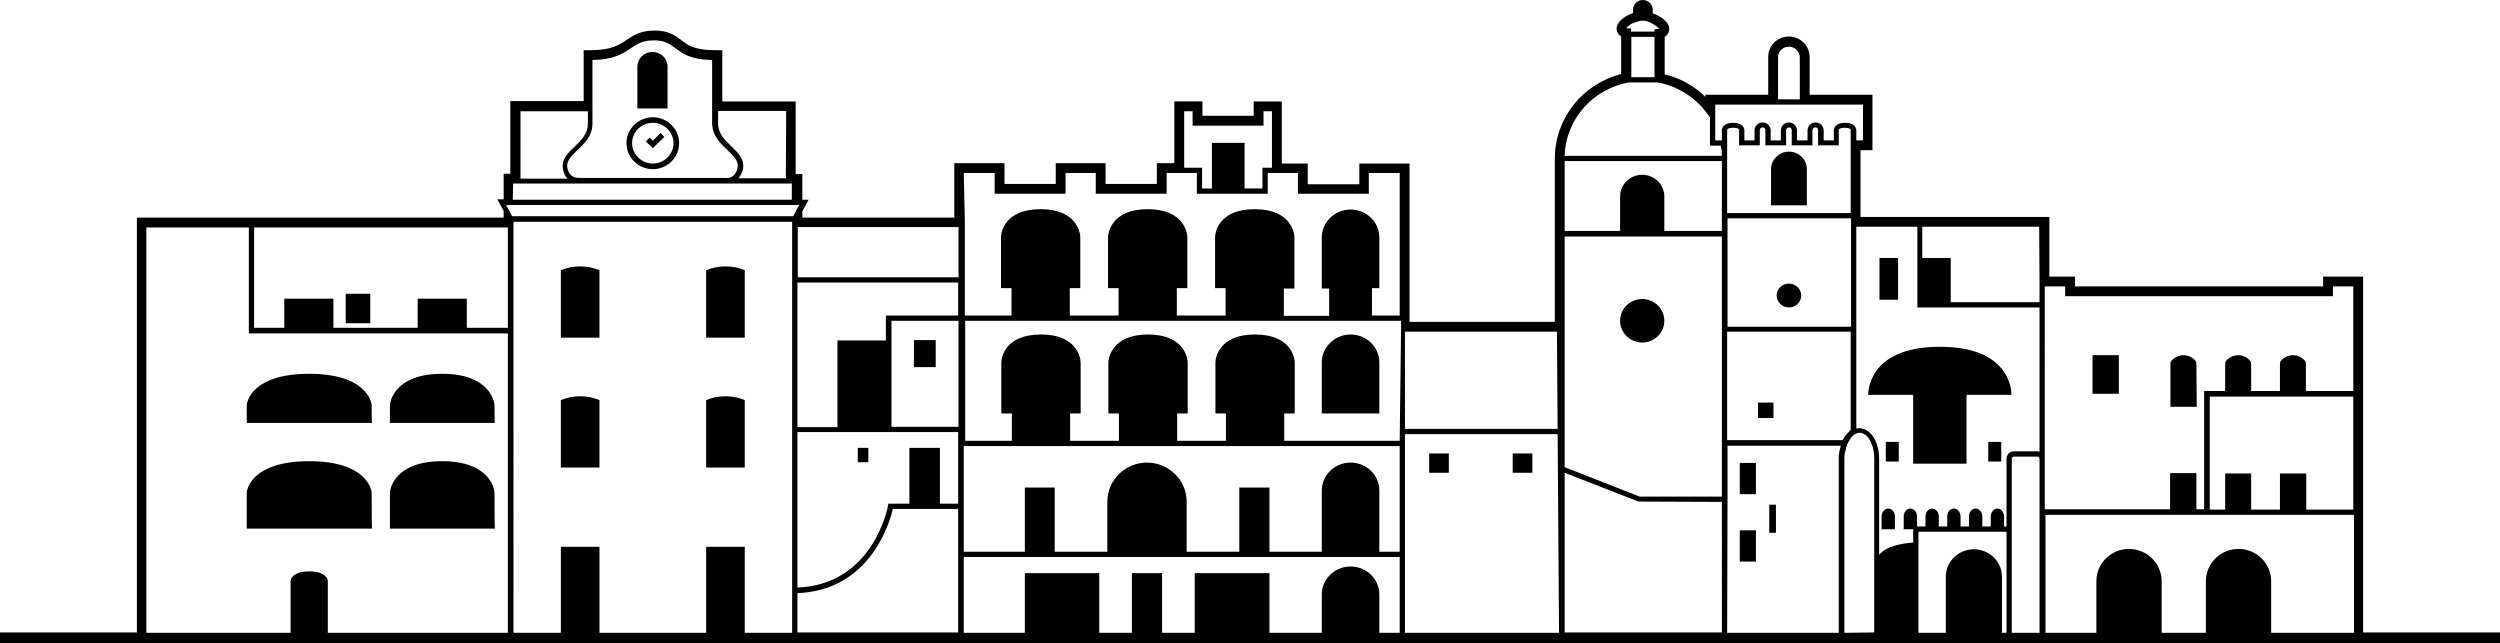 <?xml version="1.0" encoding="utf-8"?>
<!-- Generator: Adobe Illustrator 23.0.2, SVG Export Plug-In . SVG Version: 6.00 Build 0)  -->
<svg version="1.1" id="Layer_1" xmlns="http://www.w3.org/2000/svg" xmlns:xlink="http://www.w3.org/1999/xlink" x="0px" y="0px"
	 viewBox="0 0 712.3 183.3" style="enable-background:new 0 0 712.3 183.3;" xml:space="preserve">
<g>
	<rect x="98.5" y="83.7" width="7" height="8.4"/>
	<path d="M105.9,115.6c0-1.3-1.8-9.1-17.8-9.1s-17.8,7.7-17.8,9.1s0,4.9,0,4.9h35.7C105.9,120.5,105.9,117,105.9,115.6z"/>
	<path d="M105.9,140.5c0-1.3-1.8-9.1-17.8-9.1s-17.8,7.7-17.8,9.1s0,10.1,0,10.1h35.7C105.9,150.6,105.9,141.8,105.9,140.5z"/>
	<path d="M140.9,115.6c0-1.3-1.5-9.1-14.9-9.1c-13.4,0-14.9,7.7-14.9,9.1s0,4.9,0,4.9H141C140.9,120.5,140.9,117,140.9,115.6z"/>
	<path d="M140.9,140.5c0-1.3-1.5-9.1-14.9-9.1c-13.4,0-14.9,7.7-14.9,9.1s0,10.1,0,10.1H141C140.9,150.6,140.9,141.8,140.9,140.5z"
		/>
	<rect x="535.5" y="73.5" width="5.3" height="11.9"/>
	<rect x="537.3" y="125.9" width="3.7" height="5.6"/>
	<rect x="566.5" y="125.9" width="3.7" height="5.6"/>
	<path d="M532.3,112.5h12.8v19.6h15.2v-19.6h12.8c0,0,0.6-13.7-20.4-13.7S532.3,112.5,532.3,112.5z"/>
	<path d="M538,144.9c-1,0-1.9,1-1.9,2.3v3.6h3.8v-3.6C539.9,145.9,539.1,144.9,538,144.9z"/>
	<path d="M625.8,103.7c0-0.3-0.1-0.6-0.2-0.8c-0.8-1-2-1.7-3.5-1.7c-1.4,0-2.7,0.7-3.5,1.7c-0.2,0.2-0.2,0.5-0.2,0.8v12.2h7.5
		L625.8,103.7L625.8,103.7z"/>
	<rect x="596.2" y="101.2" width="7.5" height="11"/>
	<ellipse cx="509.7" cy="84.2" rx="3.5" ry="3.4"/>
	<path d="M514.8,48.2c0-2.8-2.3-5-5.1-5s-5.1,2.3-5.1,5v10.3h10.2L514.8,48.2L514.8,48.2z"/>
	<rect x="500.9" y="114.7" width="4.4" height="4.4"/>
	<rect x="495.7" y="131.9" width="4.6" height="8.9"/>
	<rect x="495.7" y="151.1" width="4.6" height="8.9"/>
	<rect x="504.1" y="143.8" width="1.9" height="8"/>
	<path d="M467.9,97.6c3.5,0,6.3-2.8,6.3-6.2s-2.8-6.2-6.3-6.2s-6.3,2.8-6.3,6.2C461.6,94.8,464.4,97.6,467.9,97.6z"/>
	<rect x="407.2" y="129.2" width="5.6" height="5.5"/>
	<rect x="431" y="129.2" width="5.6" height="5.5"/>
	<rect x="244.4" y="127.6" width="3" height="4.1"/>
	<rect x="260.4" y="96.9" width="6.2" height="7.7"/>
	<path d="M170.8,114c-1.6-0.7-3.5-1.1-5.5-1.1c-2,0-3.9,0.4-5.5,1.1v19.2h11L170.8,114L170.8,114z"/>
	<path d="M170.8,77c-1.6-0.7-3.5-1.1-5.5-1.1c-2,0-3.9,0.4-5.5,1.1v19.2h11L170.8,77L170.8,77z"/>
	<path d="M212.2,114c-1.6-0.7-3.5-1.1-5.5-1.1c-2,0-3.9,0.4-5.5,1.1v19.2h11L212.2,114L212.2,114z"/>
	<path d="M212.2,77c-1.6-0.7-3.5-1.1-5.5-1.1c-2,0-3.9,0.4-5.5,1.1v19.2h11L212.2,77L212.2,77z"/>
	<path d="M190.2,19c0-2.3-1.9-4.2-4.3-4.2s-4.3,1.9-4.3,4.2v11.9h8.6V19z"/>
	<path d="M384.8,95.3c-4.5,0-8.2,3.6-8.2,8v14.5H393v-14.5C393,98.9,389.4,95.3,384.8,95.3z"/>
	<path d="M673.3,180.3V78.8h-11.4v2.8h-70.7v-2.8h-7.3v-17h-53.8V42.8h3.4V27h-17.9V16.2c0-3.2-2.7-5.8-5.9-5.8
		c-3.3,0-5.9,2.6-5.9,5.8V27h-17.9v0.6c-3.2-3.1-7.2-5.4-11.6-6.4V10.5c0.2-0.1,0.4-0.2,0.5-0.4c0.5-0.5,0.8-1.1,0.8-1.8
		c0-2.2-2.7-3.6-3.5-4c-0.4-0.2-0.8-0.4-1.2-0.5V2.8c0-1.5-1.2-2.8-2.8-2.8s-2.8,1.2-2.8,2.8v0.9c-0.4,0.1-0.8,0.3-1.2,0.5
		c-0.8,0.4-3.5,1.8-3.5,4c0,0.7,0.3,1.3,0.8,1.8c0.2,0.2,0.4,0.3,0.5,0.4v10.7C450.9,23.9,443,33.7,443,45.2v46.5h-41.4V46.6h-14.3
		v5.9h-14.7v-5.9h-7.4V28.9h-8V33h-14.6v-4.1h-8v17.6h-5v5.9H315v-5.9h-14.2v5.9h-14.6v-5.9h-14.3V62h-43.3v-1.8l1.8-3.3h-1.8v-7.3
		h-1.9V28.9h-20.9V14.3h-2c-5.9,0-7.8-1.4-9.6-2.8c-1.7-1.3-3.6-2.8-7.7-2.8c-4,0-6.1,1.4-8,2.7c-2.1,1.4-4.3,2.9-10.2,2.9h-2v14.5
		h-20.9v20.7h-1.9v7.3h-1.8l1.8,3.3v1.9H39v118.2H0v3h712.3v-3H673.3z M146.2,52.3h0.3h78.8h0.3v4.6h-79.5L146.2,52.3L146.2,52.3z
		 M207.3,42.8c2.1,2,3.3,3.3,2.8,5.3c-0.7,2.6-2.6,2.7-3.5,2.6h0l-41.6,0c-1,0-2.7-0.3-3.3-2.6c-0.5-2,0.7-3.3,2.8-5.3
		c2-1.9,4.3-4.1,4.3-7.6V17.1c6.2-0.1,8.8-1.9,11-3.4c1.8-1.2,3.3-2.2,6.5-2.2c3.2,0,4.4,1,6.1,2.2c2,1.5,4.3,3.3,10.5,3.4v18.1
		C203,38.8,205.3,40.9,207.3,42.8z M223.9,50.8h-13.5c0.5-0.6,0.9-1.3,1.2-2.3c0.8-3-1.3-4.9-3.2-6.8c-1.9-1.8-3.8-3.6-3.8-6.6v-3.5
		h19.4L223.9,50.8L223.9,50.8z M148.1,31.7h19.4v3.5c0,2.9-1.9,4.8-3.8,6.6c-2,1.9-4,3.8-3.2,6.8c0.2,0.9,0.6,1.7,1.2,2.3h-13.4
		V31.7z M144.7,58.4h82.5h0.5l-1.7,3.2h-80.1l-1.7-3.2H144.7z M274.6,49.3h8.8v5.9h20.2v-5.9h8.6v5.9h20.2v-5.9h3.5h5.1v5.9h20.2
		v-5.9h2.7h5.9v5.9H390v-5.9h8.8v40.6h-7.9v-7.8h2.1V67.7c0-4.5-3.7-8-8.2-8c-4.5,0-8.2,3.6-8.2,8v14.5h2.1v7.8h-12.9v-7.8h3V67.6
		c0-1.1-0.9-8-11.3-8c-10.5,0-11.3,6.9-11.3,8v14.5h3v7.8h-13.9v-7.8h3V67.6c0-1.1-0.9-8-11.3-8s-11.3,6.9-11.3,8v14.5h3v7.8h-13.9
		v-7.8h3V67.6c0-1.1-0.9-8-11.3-8c-10.5,0-11.3,6.9-11.3,8v14.5h3v7.8h-13.3V63.2L274.6,49.3L274.6,49.3z M337.4,31.7h2.4v4.1H360
		v-4.1h2.4v16.1h-2.7v5.9h-5.1v-13h-9.3v13h-2.8v-5.9h-5.1L337.4,31.7L337.4,31.7z M467.8,5.9h0.7c0.8,0.1,1.5,0.4,2.4,0.9
		c1,0.5,1.6,1.1,1.8,1.4c-0.1,0-0.3,0.1-0.5,0.1l-0.8,0V9h-6.7V8.1l-0.8,0c-0.2,0-0.3,0-0.5-0.1c0.2-0.3,0.8-0.9,1.8-1.4
		C466.3,6.3,467,5.9,467.8,5.9z M464.8,22V10.5h6.6V22H464.8z M464,23.5h8.3c6.1,1.1,11.5,4.7,14.9,10v8h3.1c0.2,1,0.3,2,0.3,2.9
		h-44.8C446.1,34.1,453.7,25.4,464,23.5z M664.7,84.4v-2.8h5.8v29.8h-13.5v-7.7c0-0.3-0.1-0.6-0.2-0.8c-0.8-1-2-1.7-3.5-1.7
		c-1.4,0-2.7,0.7-3.5,1.7c-0.2,0.2-0.2,0.5-0.2,0.8v7.7h-8.2v-7.7c0-0.3-0.1-0.6-0.2-0.8c-0.8-1-2-1.7-3.5-1.7
		c-1.4,0-2.7,0.7-3.5,1.7c-0.2,0.2-0.2,0.5-0.2,0.8v7.7h-6v33.7h-2.2v-10.3h-7.5v10.3h-35.7v-14.5V81.6h5.8v2.8L664.7,84.4
		L664.7,84.4z M273.1,79h-45.8V64.7h45.8V79z M227.2,123.1h45.8v20.4h-5.2v-15.9h-8.7v15.9h-6l-0.1,0.6c0,0.2-4.1,22.5-25.8,23.3
		L227.2,123.1L227.2,123.1z M398.8,127.1v30.1H393v-17.4c0-4.5-3.7-8-8.2-8c-4.5,0-8.2,3.6-8.2,8v17.4h-14.9v-18.3h-8.6v18.3h-15
		v-14.3c0-6.1-5.1-11.1-11.3-11.1s-11.3,5-11.3,11.1v14.3h-15v-18.3H292v18.3h-17.4v-30.1H398.8z M492.1,37c0-0.2,0.4-0.6,1.7-0.6
		s1.7,0.4,1.7,0.5v4.5h5.9v-4.3c0-0.4,0.3-0.8,0.8-0.8s0.8,0.3,0.8,0.8v4.3h5.9v-4.3c0-0.4,0.3-0.8,0.8-0.8s0.8,0.3,0.8,0.8v4.3h5.9
		v-4.3c0-0.4,0.3-0.8,0.8-0.8s0.8,0.3,0.8,0.8v4.3h5.9V37c0-0.2,0.4-0.6,1.7-0.6s1.7,0.4,1.7,0.5v3l0,0v20.8h-35.2l0-15.5v-0.8h0
		v-3.7h0L492.1,37z M581.1,87.6v41.1c-0.2-0.1-0.4-0.1-0.6-0.1h-6.7c-1.2,0-2.1,1-2.1,2.1V150h-0.7v-2.8c0-1.2-0.8-2.3-1.9-2.3
		c-1,0-1.9,1-1.9,2.3v2.8h-2.4v-2.8c0-1.2-0.8-2.3-1.9-2.3s-1.9,1-1.9,2.3v2.8h-2.4v-2.8c0-1.2-0.8-2.3-1.9-2.3s-1.9,1-1.9,2.3v2.8
		h-2.4v-2.8c0-1.2-0.8-2.3-1.9-2.3c-1,0-1.9,1-1.9,2.3v2.8h-2.4v-2.8c0-1.2-0.8-2.3-1.9-2.3s-1.9,1-1.9,2.3v3.6h2.7v3.8
		c-2.1,0.1-7.7,0.8-9.7,3.5v-27.4c0-4.9-2.5-8.7-5.7-8.7c-0.3,0-0.6,0.1-0.8,0.1V64.6h17.4v23L581.1,87.6L581.1,87.6z M492.1,180.3
		l0.1-37.2l0,0v-0.7v-0.9l0,0l0-14.5h32.3c-0.1,0.2-0.1,0.5-0.2,0.7c-0.1,0.2-0.1,0.5-0.2,0.8c0,0.2-0.1,0.4-0.1,0.6
		c-0.1,0.5-0.1,1-0.1,1.5v49.7L492.1,180.3L492.1,180.3z M525.5,180.3v-49.7c0-0.4,0-0.9,0.1-1.3c0-0.1,0-0.3,0.1-0.4
		c0-0.3,0.1-0.5,0.2-0.8c0-0.2,0.1-0.3,0.1-0.5c0.1-0.2,0.1-0.5,0.2-0.7c0-0.1,0.1-0.3,0.2-0.4c0.1-0.3,0.2-0.5,0.4-0.8
		c0-0.1,0.1-0.1,0.1-0.2c0.2-0.3,0.3-0.5,0.5-0.8c0.1-0.1,0.2-0.2,0.3-0.3c0.1-0.1,0.2-0.2,0.4-0.4c0.1-0.1,0.2-0.2,0.3-0.2
		c0.4-0.3,0.9-0.5,1.4-0.5c2.3,0,4.2,3.3,4.2,7.2v49.7L525.5,180.3L525.5,180.3z M571.7,151.5v28.8h-1.3v-16c0-4.3-3.6-7.8-8-7.8
		s-8,3.5-8,7.8v16h-7.8v-28.8H571.7z M573.2,180.3v-49.6c0-0.3,0.3-0.6,0.6-0.6h6.7c0.3,0,0.6,0.3,0.6,0.6v49.6H573.2z M526.1,123.8
		c-0.1,0.1-0.1,0.1-0.2,0.2c-0.2,0.2-0.3,0.5-0.5,0.7c0,0.1-0.1,0.1-0.1,0.2c-0.1,0.2-0.2,0.3-0.3,0.5h-32.9l0-30.9h35.2v28
		C526.9,122.9,526.5,123.3,526.1,123.8z M527.4,93.1h-35.2l0-30.9h35.2v0.9L527.4,93.1L527.4,93.1z M490.6,143v37.2h-44.8v-45.5
		l21,8.2L490.6,143z M400.3,123.7h43.5l0.4,56.6h-43.9L400.3,123.7L400.3,123.7z M400.3,122.2V94.5h43.3l0.2,27.7H400.3z M393,180.3
		v-10.9c0-4.5-3.7-8-8.2-8c-4.5,0-8.2,3.6-8.2,8v10.9h-14.9v-17h-21.3v17h-9.3v-17h-8.6v17h-9.3v-17H292v17h-17.4v-21.6h124.2v21.6
		H393z M273.1,121.6h-19.1V91.4h19.1V121.6z M227.2,169c20.8-0.8,26.3-20.2,27.2-24h18.6v35.2h-45.8V169z M647.1,180.3v-14.7
		c0-5.1-4.2-9.2-9.3-9.2s-9.3,4.1-9.3,9.2v14.7h-12.6v-14.7c0-5.1-4.2-9.2-9.3-9.2s-9.3,4.1-9.3,9.2v14.7h-14.5v-33.6h87.9v33.6
		H647.1z M670.5,113v32.2h-13.4v-10.3h-7.5v10.3h-8.2v-10.3H634v10.3h-4.4V113H670.5z M581.1,80.1v6h-25.3V73.5h-8.1v-8.9h33.3
		L581.1,80.1L581.1,80.1z M512.9,28.3h-6.3v-12c0-1.7,1.4-3,3.1-3c1.7,0,3.1,1.4,3.1,3V28.3z M514.4,29.8h16.4V40h-1.9v-3
		c0,0,0-2-3.2-2c-3.2,0-3.2,2-3.2,2v3h-2.9v-2.8c0-1.3-1-2.3-2.3-2.3s-2.3,1-2.3,2.3V40H512v-2.8c0-1.3-1-2.3-2.3-2.3
		s-2.3,1-2.3,2.3V40h-2.9v-2.8c0-1.3-1-2.3-2.3-2.3c-1.3,0-2.3,1-2.3,2.3V40h-2.9v-3c0,0,0-2-3.2-2c-3.2,0-3.2,2-3.2,2v3h-1.9v-6.9
		v-3.3h16.4L514.4,29.8L514.4,29.8z M490.6,45.9v19.9h-16.4v-9.8c0-3.4-2.8-6.2-6.3-6.2s-6.3,2.8-6.3,6.2v9.8h-15.8V45.9L490.6,45.9
		L490.6,45.9z M490.6,67.4v74.1h-23.4l-21.4-8.4V67.4H490.6z M398.8,125.6h-32.9v-7.8h3v-14.5c0-1.1-0.9-8-11.3-8
		c-10.5,0-11.3,6.9-11.3,8v14.5h3v7.8h-13.9v-7.8h3v-14.5c0-1.1-0.9-8-11.3-8s-11.3,6.9-11.3,8v14.5h3v7.8h-13.9v-7.8h3v-14.5
		c0-1.1-0.9-8-11.3-8c-10.5,0-11.3,6.9-11.3,8v14.5h3v7.8h-13.3v-2.5V91.4h124.2V93L398.8,125.6L398.8,125.6z M252.4,89.9v7.1h-13.8
		v24.7h-11.4V80.5h45.8v9.4H252.4z M225.7,63.2v117.1h-13.5v-24.5h-11v24.5h-30.4v-24.5h-11v24.5h-13.5V63.2L225.7,63.2L225.7,63.2z
		 M144.7,64.8v28.6H133v-8.3h-14v8.3H95v-8.3h-14v8.3h-8.6V64.8H144.7z M41.7,64.8h29.2V95h73.8v85.3H93.4c0-3.2,0-14.4,0-14.8
		c0-0.4-0.5-2.7-5.3-2.7s-5.3,2.3-5.3,2.7c0,0.3,0,11.6,0,14.8H41.7C41.7,180.3,41.7,64.8,41.7,64.8z"/>
	<path d="M186,48.2c-4.1,0-7.5-3.3-7.5-7.4s3.4-7.4,7.5-7.4s7.5,3.3,7.5,7.4S190.1,48.2,186,48.2z M186,35c-3.3,0-5.9,2.6-5.9,5.8
		c0,3.2,2.7,5.8,5.9,5.8s5.9-2.6,5.9-5.8C191.9,37.6,189.2,35,186,35z"/>
	<g>
		<polygon points="186,42.2 184,40.3 185.1,39.2 186,40.1 188.2,37.9 189.3,39 		"/>
	</g>
</g>
</svg>
